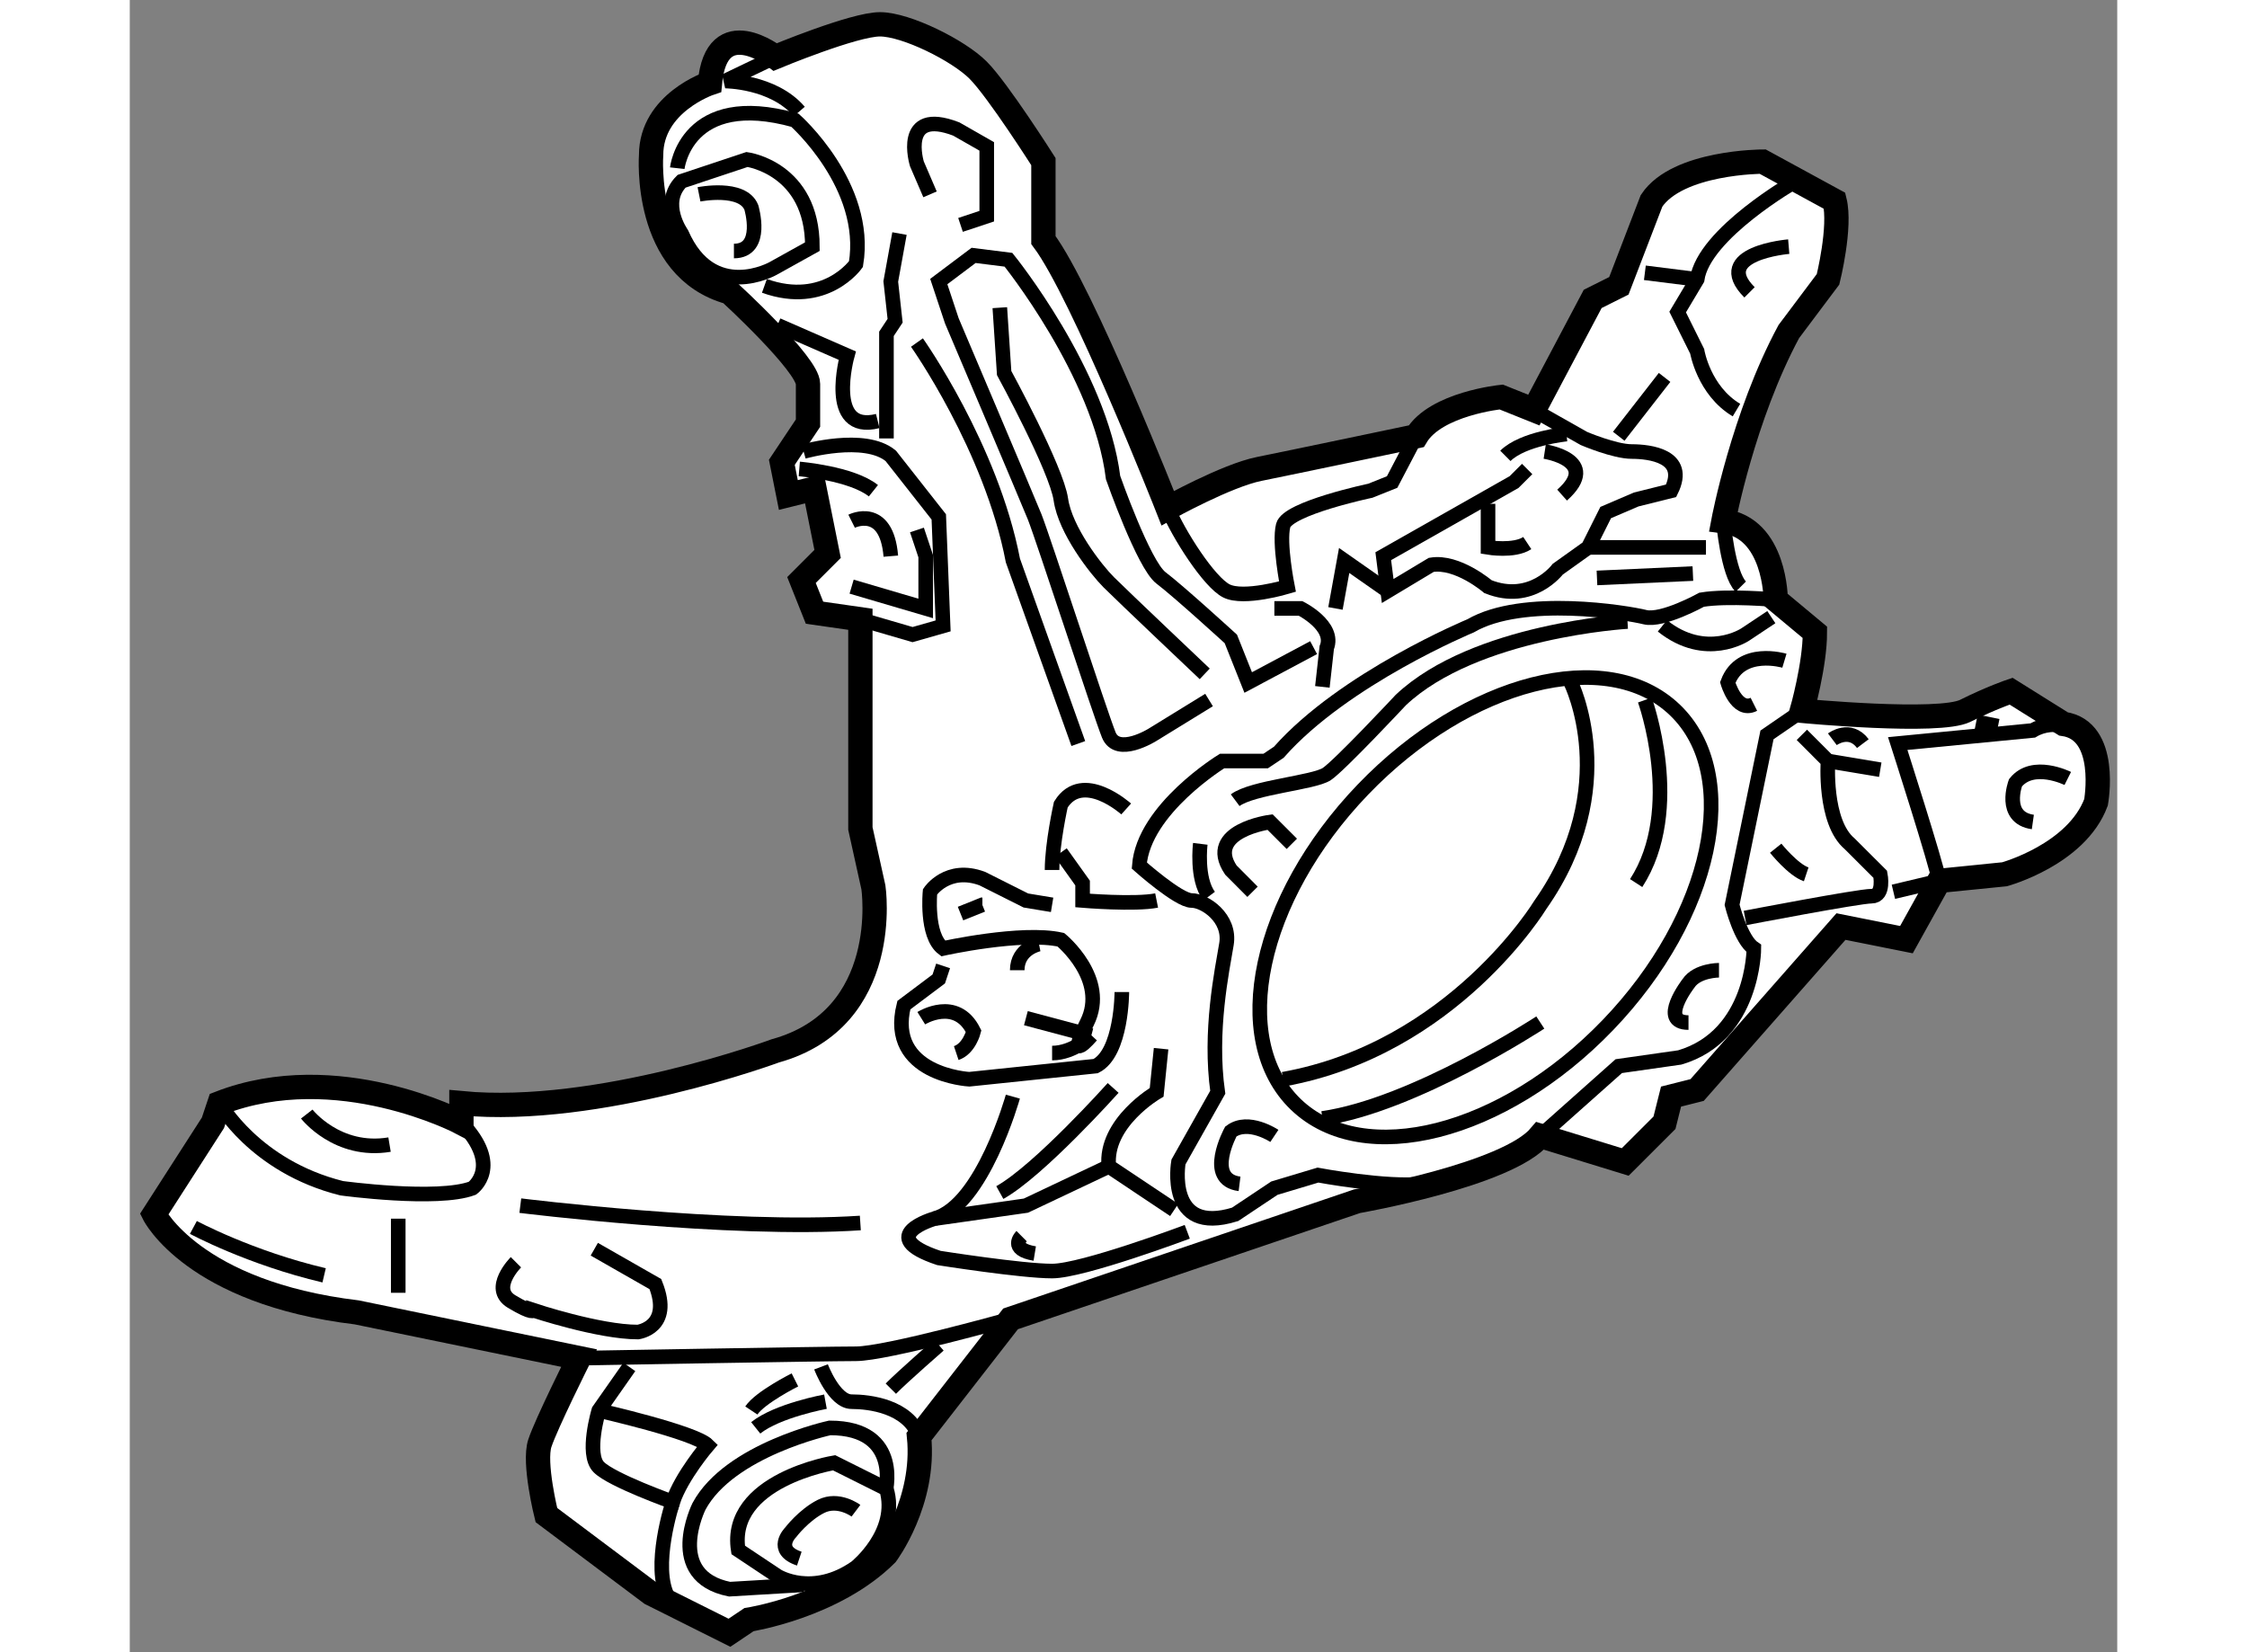<?xml version="1.0" encoding="utf-8"?>
<!-- Generator: Adobe Illustrator 15.1.0, SVG Export Plug-In . SVG Version: 6.00 Build 0)  -->
<!DOCTYPE svg PUBLIC "-//W3C//DTD SVG 1.1//EN" "http://www.w3.org/Graphics/SVG/1.1/DTD/svg11.dtd">
<svg version="1.1" xmlns="http://www.w3.org/2000/svg" xmlns:xlink="http://www.w3.org/1999/xlink" x="0px" y="0px" width="244.8px"
	 height="180px" viewBox="160.211 66.251 40.864 33.971" enable-background="new 0 0 244.8 180" xml:space="preserve">
	
<rect x="160.211" y="66.251" width="40.864" height="33.971" fill="#808080" stroke="none"/>
	
<g><path fill="#FFFFFF" stroke="#000000" stroke-width="0.5" d="M175.501,84.497c0,0,0.402,2.689-2.018,3.361
			c0,0-3.629,1.344-6.453,1.076v0.403c0,0-2.555-1.345-4.974-0.403l-0.135,0.403l-1.21,1.882c0,0,0.807,1.612,4.168,2.016l4.57,0.94
			c0,0-0.672,1.344-0.806,1.748c-0.135,0.403,0.134,1.479,0.134,1.479l2.151,1.613l1.613,0.807l0.402-0.27
			c0,0,1.748-0.27,2.823-1.344c0,0,0.808-1.076,0.673-2.42l1.882-2.42l7.125-2.419c0,0,3.092-0.538,3.765-1.344l1.748,0.537
			l0.807-0.806l0.135-0.538l0.536-0.135l2.958-3.361l1.346,0.269l0.672-1.209l1.344-0.135c0,0,1.479-0.403,1.882-1.479
			c0,0,0.27-1.479-0.671-1.613l-1.076-0.673c0,0-0.402,0.135-0.941,0.404c-0.537,0.269-3.36,0-3.36,0s0.268-0.941,0.268-1.613
			l-0.806-0.672c0,0,0-1.479-1.076-1.614c0,0,0.404-2.151,1.345-3.898l0.807-1.075c0,0,0.269-1.076,0.135-1.614l-1.479-0.806
			c0,0-1.746,0-2.285,0.806l-0.672,1.748l-0.538,0.269l-1.21,2.286l-0.671-0.269c0,0-1.345,0.135-1.748,0.807
			c0,0-2.555,0.537-3.228,0.672c-0.672,0.135-1.881,0.807-1.881,0.807s-1.748-4.438-2.556-5.513v-1.613c0,0-0.939-1.479-1.344-1.882
			c-0.403-0.404-1.479-0.941-2.017-0.941s-2.151,0.672-2.151,0.672s-1.21-0.941-1.345,0.538c0,0-1.209,0.404-1.209,1.479
			c0,0-0.179,2.33,1.613,2.822c0,0,1.613,1.479,1.613,1.883v0.806l-0.538,0.806l0.134,0.672l0.537-0.134l0.27,1.345l-0.537,0.537
			l0.268,0.672l0.943,0.135v4.302L175.501,84.497z"></path><path fill="none" stroke="#000000" stroke-width="0.3" d="M194.456,69.978c0,0-1.883,1.075-2.018,2.017l-0.401,0.672l0.401,0.807
			c0,0,0.135,0.807,0.808,1.209"></path><line fill="none" stroke="#000000" stroke-width="0.3" x1="191.363" y1="71.86" x2="192.438" y2="71.995"></line><path fill="none" stroke="#000000" stroke-width="0.3" d="M194.321,71.322c0,0-1.613,0.134-0.806,0.94"></path><line fill="none" stroke="#000000" stroke-width="0.3" x1="191.768" y1="74.011" x2="190.826" y2="75.221"></line><path fill="none" stroke="#000000" stroke-width="0.3" d="M189.078,74.683l1.031,0.583c0,0,0.627,0.269,0.985,0.269
			c0.359,0,1.165,0.089,0.808,0.807l-0.718,0.179l-0.627,0.269l-0.359,0.717l-0.627,0.448c0,0-0.537,0.717-1.434,0.358
			c0,0-0.627-0.538-1.166-0.448l-0.896,0.538l-0.091-0.716l2.689-1.524l0.27-0.269"></path><path fill="none" stroke="#000000" stroke-width="0.3" d="M189.752,75.176c0,0-0.896,0.089-1.257,0.448"></path><path fill="none" stroke="#000000" stroke-width="0.3" d="M189.304,75.535c0,0,1.163,0.179,0.357,0.896"></path><path fill="none" stroke="#000000" stroke-width="0.3" d="M188.138,76.61v0.896c0,0,0.537,0.09,0.807-0.089"></path><polyline fill="none" stroke="#000000" stroke-width="0.3" points="186.076,78.402 185.18,77.775 185.001,78.761 		"></polyline><path fill="none" stroke="#000000" stroke-width="0.3" d="M186.659,75.221l-0.493,0.941l-0.448,0.179c0,0-1.703,0.359-1.792,0.716
			c-0.091,0.359,0.088,1.255,0.088,1.255s-0.896,0.269-1.254,0.089c-0.357-0.179-0.986-1.165-1.209-1.702"></path><path fill="none" stroke="#000000" stroke-width="0.3" d="M200.058,82.257c0,0-0.718-0.359-1.075,0.089
			c0,0-0.27,0.717,0.357,0.806"></path><line fill="none" stroke="#000000" stroke-width="0.3" x1="198.176" y1="81.091" x2="198.624" y2="81.181"></line><path fill="none" stroke="#000000" stroke-width="0.3" d="M195.845,81.54c-0.27-0.358-0.627-0.089-0.627-0.089"></path><path fill="none" stroke="#000000" stroke-width="0.3" d="M194.591,81.36l0.537,0.538c0,0-0.09,1.254,0.447,1.703l0.628,0.627
			c0,0,0.091,0.449-0.179,0.449c-0.269,0-2.6,0.448-2.6,0.448"></path><path fill="none" stroke="#000000" stroke-width="0.3" d="M196.473,84.587l0.941-0.224c-0.046-0.315-0.852-2.824-0.852-2.824
			l2.777-0.269c0.448-0.269,0.986,0,0.986,0"></path><line fill="none" stroke="#000000" stroke-width="0.3" x1="196.203" y1="82.077" x2="195.128" y2="81.898"></line><path fill="none" stroke="#000000" stroke-width="0.3" d="M194.053,83.691c0,0,0.359,0.448,0.627,0.537"></path><line fill="none" stroke="#000000" stroke-width="0.3" x1="190.198" y1="77.506" x2="192.619" y2="77.506"></line><path fill="none" stroke="#000000" stroke-width="0.3" d="M192.977,76.968c0,0,0.091,1.076,0.358,1.345"></path><line fill="none" stroke="#000000" stroke-width="0.3" x1="192.35" y1="78.044" x2="190.378" y2="78.134"></line><path fill="none" stroke="#000000" stroke-width="0.3" d="M194.053,78.582c0,0-0.985-0.09-1.523,0c0,0-0.807,0.448-1.166,0.358
			c-0.357-0.09-2.51-0.448-3.585,0.179c0,0-2.599,1.076-3.943,2.599l-0.269,0.18h-0.896c0,0-1.613,0.985-1.703,2.15
			c0,0,0.806,0.718,1.075,0.718s0.806,0.358,0.717,0.896s-0.357,1.793-0.179,3.047l-0.808,1.434c0,0-0.268,1.523,1.165,1.076
			l0.807-0.538l0.896-0.269c0,0,1.434,0.269,2.152,0.179"></path><path fill="none" stroke="#000000" stroke-width="0.3" d="M193.963,78.94l-0.538,0.358c0,0-0.806,0.538-1.702-0.179"></path><path fill="none" stroke="#000000" stroke-width="0.3" d="M191.006,79.03c0,0-3.138,0.179-4.66,1.613c0,0-1.256,1.344-1.523,1.523
			c-0.27,0.18-1.525,0.27-1.884,0.538"></path><path fill="none" stroke="#000000" stroke-width="0.3" d="M182.222,83.601c0,0-0.089,0.718,0.181,1.076"></path><path fill="none" stroke="#000000" stroke-width="0.3" d="M184.104,83.601l-0.448-0.448c0,0-1.344,0.18-0.806,0.986l0.446,0.448"></path><path fill="none" stroke="#000000" stroke-width="0.3" d="M183.745,89.606c0,0-0.537-0.359-0.895-0.09
			c0,0-0.539,0.986,0.179,1.076"></path><path fill="none" stroke="#000000" stroke-width="0.3" d="M194.232,79.836c0,0-0.897-0.269-1.165,0.448
			c0,0,0.179,0.627,0.537,0.448"></path><path fill="none" stroke="#000000" stroke-width="0.3" d="M192.887,86.2c0,0-0.448,0-0.627,0.269c0,0-0.626,0.807,0,0.807"></path><path fill="none" stroke="#000000" stroke-width="0.3" d="M194.591,80.868l-0.717,0.493l-0.718,3.495c0,0,0.179,0.717,0.448,0.896
			c0,0,0,1.792-1.523,2.241l-1.255,0.179l-1.613,1.435"></path><ellipse transform="matrix(-0.721 -0.693 0.693 -0.721 264.923 276.502)" fill="none" stroke="#000000" stroke-width="0.3" cx="188.16" cy="84.885" rx="3.493" ry="5.624"></ellipse><path fill="none" stroke="#000000" stroke-width="0.3" d="M189.841,80.285c0,0,1.074,2.151-0.628,4.571
			c0,0-1.792,2.958-5.287,3.585"></path><path fill="none" stroke="#000000" stroke-width="0.3" d="M191.363,80.644c0,0,0.808,2.241-0.179,3.764"></path><path fill="none" stroke="#000000" stroke-width="0.3" d="M189.213,87.275c0,0-2.599,1.703-4.48,1.972"></path><path fill="none" stroke="#000000" stroke-width="0.3" d="M181.416,87.813l-0.091,0.896c0,0-1.075,0.627-0.984,1.523l1.344,0.897"></path><path fill="none" stroke="#000000" stroke-width="0.3" d="M180.341,90.233l-1.705,0.807l-1.881,0.268c0,0-1.254,0.359,0.091,0.808
			c0,0,1.702,0.269,2.329,0.269c0.628,0,2.779-0.807,2.779-0.807"></path><path fill="none" stroke="#000000" stroke-width="0.3" d="M178.548,91.667c0,0-0.27,0.269,0.27,0.358"></path><path fill="none" stroke="#000000" stroke-width="0.3" d="M178.368,88.799c0,0-0.626,2.241-1.613,2.508"></path><path fill="none" stroke="#000000" stroke-width="0.3" d="M180.43,88.62c0,0-1.524,1.703-2.33,2.151"></path><path fill="none" stroke="#000000" stroke-width="0.3" d="M168.241,91.04c0,0,4.302,0.537,6.991,0.357"></path><path fill="none" stroke="#000000" stroke-width="0.3" d="M168.151,92.204c0,0-0.537,0.537-0.09,0.807
			c0.448,0.269,0.448,0.18,0.448,0.18s1.345,0.448,2.15,0.448c0,0,0.718-0.091,0.359-0.986l-1.256-0.717"></path><path fill="none" stroke="#000000" stroke-width="0.3" d="M176.665,70.247l-0.27-0.627c0,0-0.358-1.165,0.809-0.717l0.627,0.358
			v1.435l-0.539,0.179"></path><path fill="none" stroke="#000000" stroke-width="0.3" d="M183.745,78.761h0.539c0,0,0.717,0.358,0.538,0.807l-0.09,0.806"></path><path fill="none" stroke="#000000" stroke-width="0.3" d="M182.402,80.644l-1.166,0.717c0,0-0.717,0.448-0.896,0
			c-0.18-0.448-1.346-4.033-1.523-4.481c-0.182-0.448-1.704-4.033-1.704-4.033l-0.268-0.807l0.716-0.538l0.717,0.09
			c0,0,1.883,2.329,2.151,4.48c0,0,0.628,1.792,0.986,2.062c0.357,0.269,1.435,1.254,1.435,1.254l0.357,0.896l1.345-0.717"></path><path fill="none" stroke="#000000" stroke-width="0.3" d="M178.1,72.577l0.089,1.344c0,0,1.076,1.972,1.166,2.6
			c0.09,0.628,0.717,1.434,0.986,1.703c0.269,0.269,1.972,1.882,1.972,1.882"></path><path fill="none" stroke="#000000" stroke-width="0.3" d="M176.396,73.294c0,0,1.525,2.151,1.973,4.481l1.345,3.764"></path><path fill="none" stroke="#000000" stroke-width="0.3" d="M180.698,82.884c0,0-0.896-0.806-1.344-0.089c0,0-0.18,0.806-0.18,1.344
			"></path><path fill="none" stroke="#000000" stroke-width="0.3" d="M179.354,83.78l0.448,0.627v0.359c0,0,1.074,0.089,1.522,0"></path><path fill="none" stroke="#000000" stroke-width="0.3" d="M173.483,67.423l-1.03,0.494c0,0,0.986,0,1.523,0.627"></path><path fill="none" stroke="#000000" stroke-width="0.3" d="M171.468,69.709c0,0,0.179-1.613,2.419-0.986
			c0,0,1.523,1.345,1.255,2.958c0,0-0.627,0.896-1.882,0.448"></path><path fill="none" stroke="#000000" stroke-width="0.3" d="M171.557,69.978l1.345-0.448c0,0,1.344,0.179,1.344,1.792l-0.806,0.448
			c0,0-1.256,0.717-1.883-0.717C171.557,71.053,171.108,70.426,171.557,69.978z"></path><path fill="none" stroke="#000000" stroke-width="0.3" d="M171.915,70.247c0,0,0.896-0.18,1.076,0.269c0,0,0.27,0.896-0.358,0.896
			"></path><path fill="none" stroke="#000000" stroke-width="0.3" d="M173.528,72.936l1.435,0.627c0,0-0.448,1.613,0.627,1.345"></path><polyline fill="none" stroke="#000000" stroke-width="0.3" points="176.037,71.053 175.858,72.039 175.947,72.846 175.769,73.115 
			175.769,75.266 		"></polyline><path fill="none" stroke="#000000" stroke-width="0.3" d="M174.066,75.535c0,0,1.255-0.358,1.792,0.089l0.987,1.255l0.089,2.241
			l-0.628,0.179l-1.074-0.313"></path><polyline fill="none" stroke="#000000" stroke-width="0.3" points="175.053,78.313 176.576,78.761 176.576,77.686 176.396,77.148 
					"></polyline><path fill="none" stroke="#000000" stroke-width="0.3" d="M173.977,75.893c0,0,1.076,0.089,1.524,0.448"></path><path fill="none" stroke="#000000" stroke-width="0.3" d="M175.053,76.968c0,0,0.716-0.358,0.806,0.718"></path><line fill="none" stroke="#000000" stroke-width="0.3" x1="178.636" y1="87.186" x2="179.981" y2="87.544"></line><path fill="none" stroke="#000000" stroke-width="0.3" d="M178.905,85.662c0,0-0.447,0.09-0.447,0.538"></path><path fill="none" stroke="#000000" stroke-width="0.3" d="M180.609,86.648c0,0,0,1.255-0.538,1.523l-2.599,0.27
			c0,0-1.704-0.09-1.345-1.523l0.718-0.539l0.089-0.268"></path><path fill="none" stroke="#000000" stroke-width="0.3" d="M176.485,87.186c0,0,0.719-0.449,1.076,0.269
			c0,0-0.089,0.359-0.357,0.448"></path><path fill="none" stroke="#000000" stroke-width="0.3" d="M179.175,87.903c0.448,0,0.807-0.358,0.807-0.358
			s-0.537,0.627-0.089-0.269c0.448-0.897-0.538-1.703-0.538-1.703c-0.807-0.18-2.42,0.179-2.42,0.179
			c-0.358-0.269-0.27-1.165-0.27-1.165s0.359-0.539,1.077-0.27l0.894,0.449l0.539,0.089"></path><polyline fill="none" stroke="#000000" stroke-width="0.3" points="177.292,85.035 177.74,84.855 177.742,84.855 		"></polyline><path fill="none" stroke="#000000" stroke-width="0.3" d="M162.057,88.934c0,0,0.718,1.299,2.51,1.748c0,0,1.972,0.269,2.689,0
			c0,0,0.627-0.449-0.226-1.344"></path><path fill="none" stroke="#000000" stroke-width="0.3" d="M163.85,89.157c0,0,0.626,0.807,1.702,0.628"></path><line fill="none" stroke="#000000" stroke-width="0.3" x1="165.731" y1="91.308" x2="165.731" y2="92.832"></line><path fill="none" stroke="#000000" stroke-width="0.3" d="M161.519,91.488c0,0,1.165,0.627,2.688,0.985"></path><path fill="none" stroke="#000000" stroke-width="0.3" d="M169.45,94.176c0,0,5.064-0.09,5.691-0.09s3.182-0.717,3.182-0.717"></path><path fill="none" stroke="#000000" stroke-width="0.3" d="M176.846,93.907c0,0-0.718,0.626-0.987,0.896"></path><path fill="none" stroke="#000000" stroke-width="0.3" d="M174.424,94.355c0,0,0.27,0.716,0.629,0.716
			c0.357,0,1.164,0.091,1.389,0.718"></path><path fill="none" stroke="#000000" stroke-width="0.3" d="M169.854,95.252c0,0,1.971,0.447,2.241,0.716
			c0,0-0.539,0.628-0.719,1.165c0,0-1.254-0.447-1.522-0.717C169.585,96.146,169.854,95.252,169.854,95.252l0.628-0.896"></path><path fill="none" stroke="#000000" stroke-width="0.3" d="M171.377,97.133c0,0-0.447,1.345-0.09,1.973"></path><path fill="none" stroke="#000000" stroke-width="0.3" d="M174.515,95.071c0,0-0.986,0.18-1.434,0.538"></path><path fill="none" stroke="#000000" stroke-width="0.3" d="M175.738,96.979c0,0,0.39-1.369-1.134-1.369
			c0,0-2.062,0.447-2.689,1.613c0,0-0.717,1.434,0.628,1.703l1.523-0.09"></path><path fill="none" stroke="#000000" stroke-width="0.3" d="M174.693,96.327c0,0-2.194,0.358-1.972,1.792l0.807,0.537
			c0,0,0.717,0.449,1.613-0.178c0,0,0.896-0.719,0.627-1.614L174.693,96.327z"></path><path fill="none" stroke="#000000" stroke-width="0.3" d="M175.142,97.313c0,0-0.358-0.27-0.718-0.09
			c-0.357,0.18-0.627,0.537-0.627,0.537s-0.357,0.359,0.18,0.538"></path><path fill="none" stroke="#000000" stroke-width="0.3" d="M173.887,94.623c0,0-0.717,0.359-0.896,0.629"></path></g>


</svg>